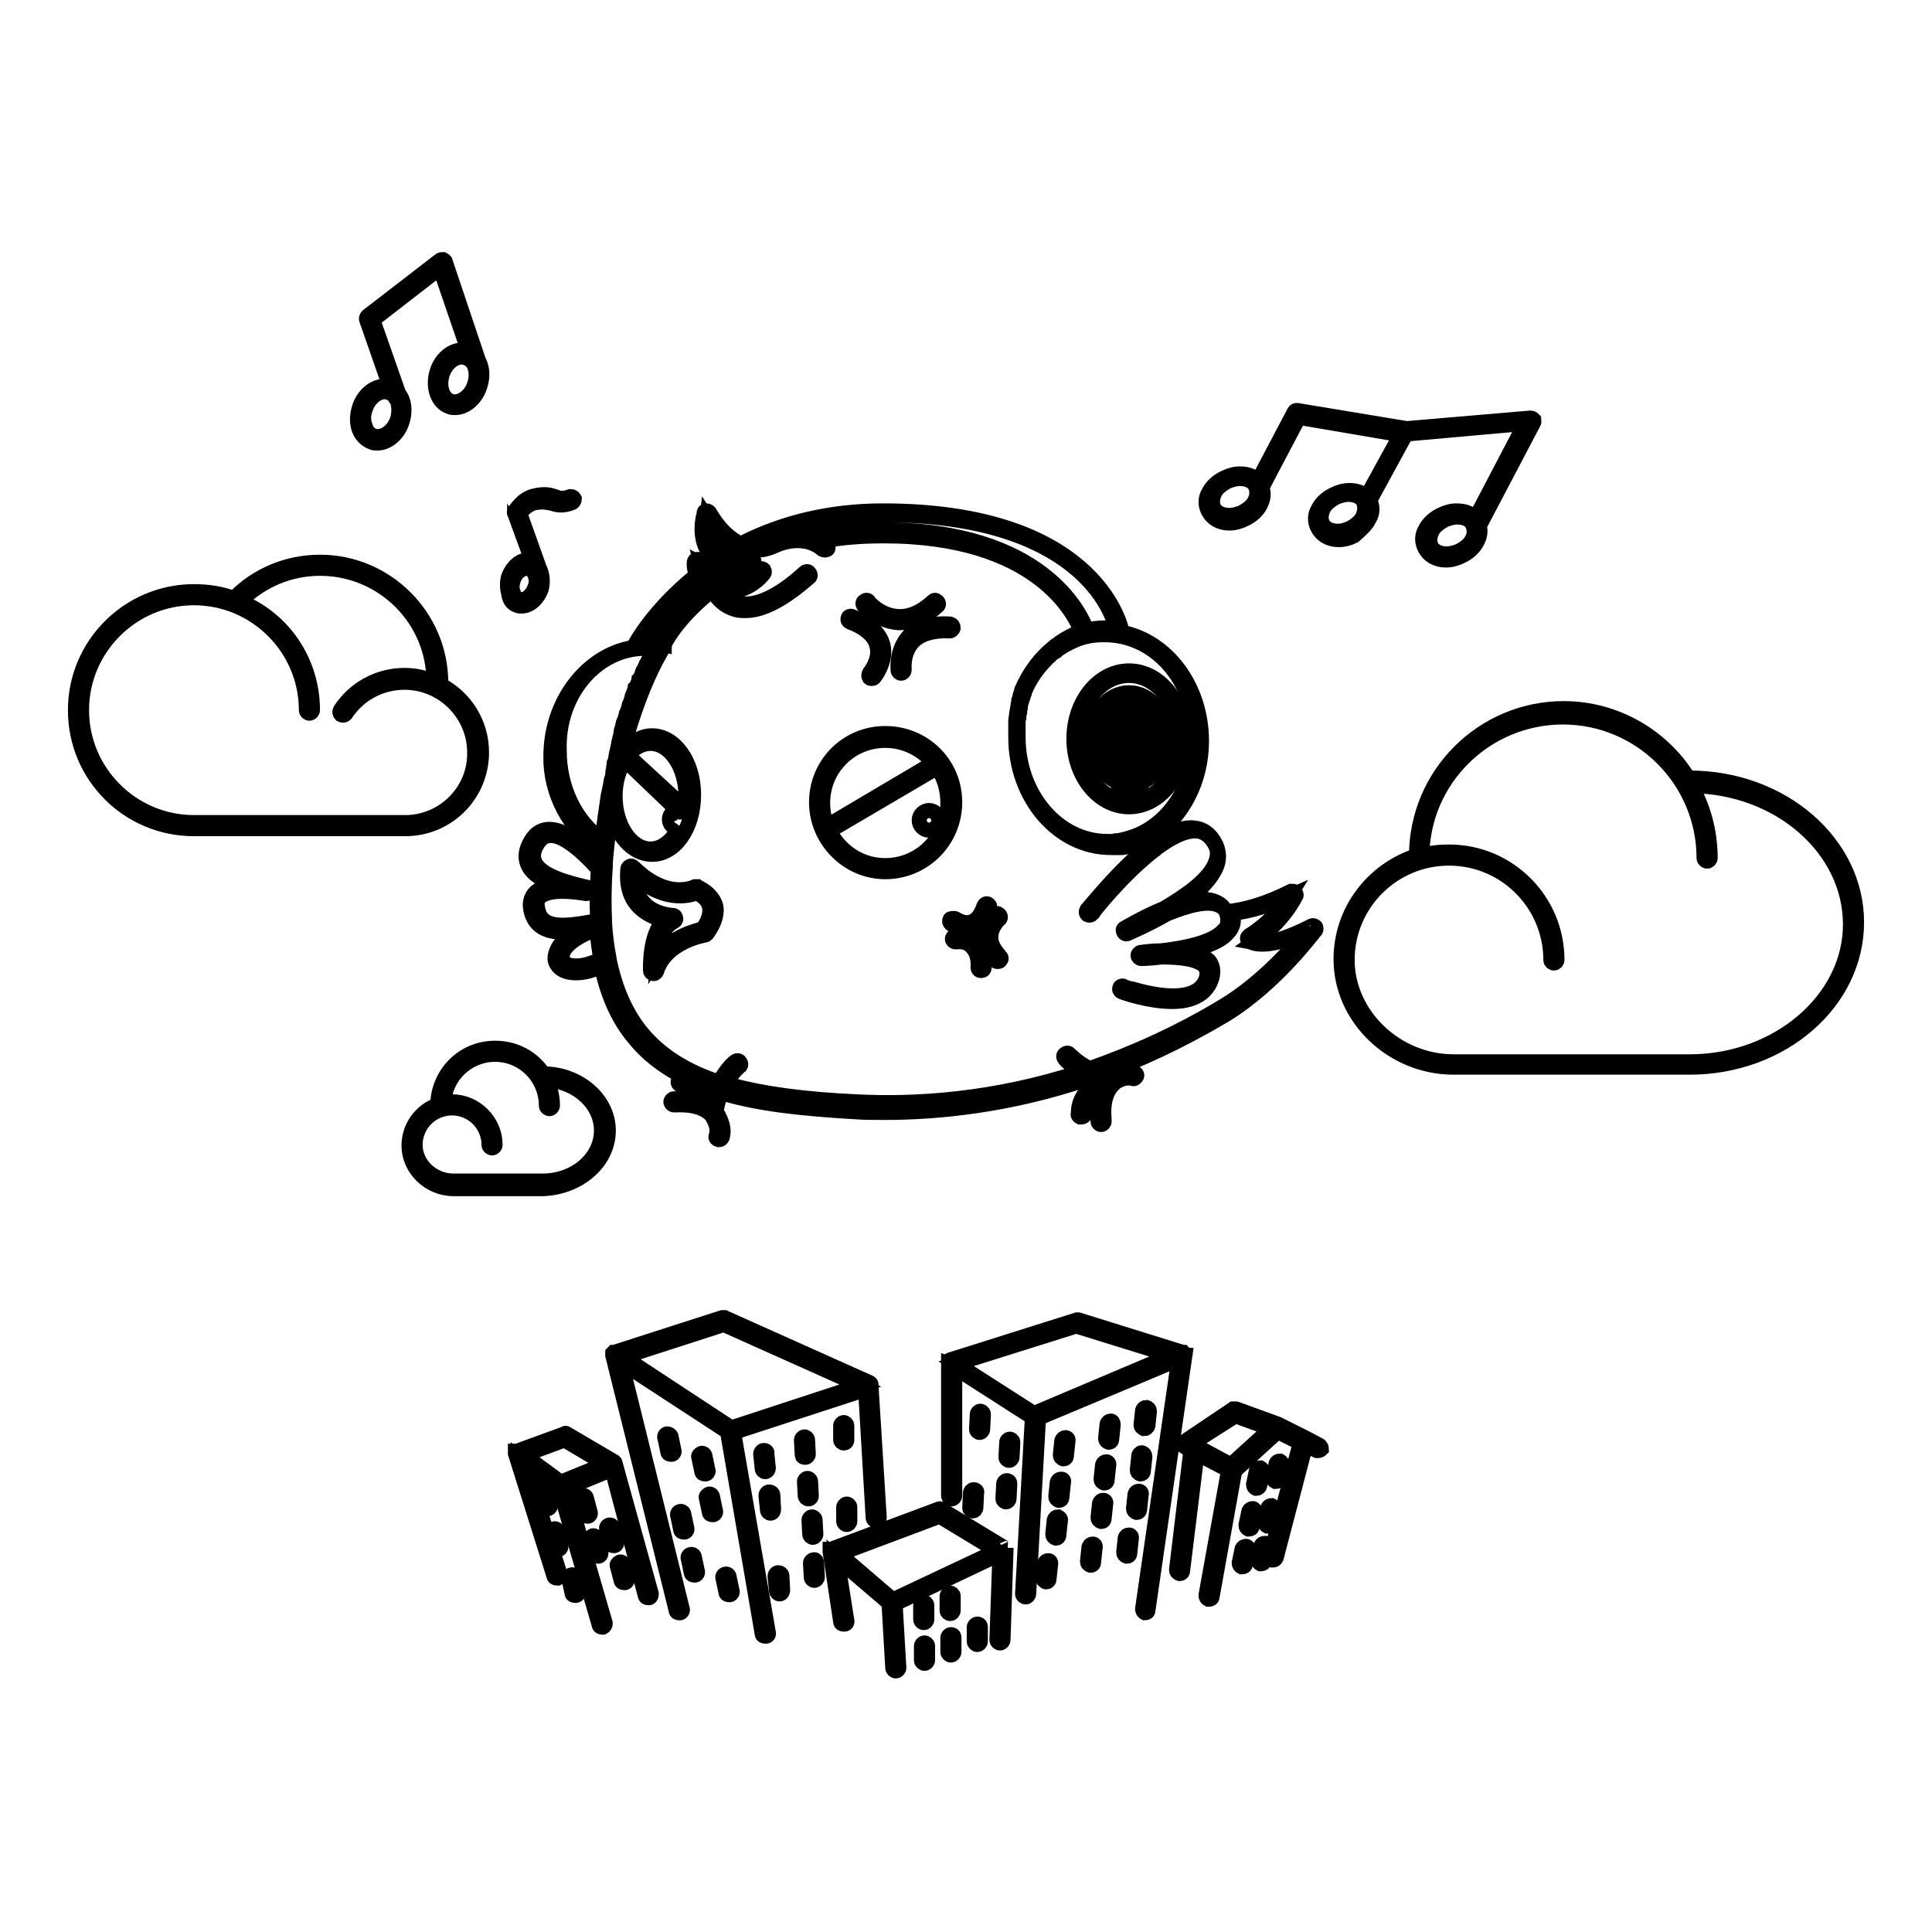 <?xml version="1.0" encoding="utf-8"?>
<!-- Svg Vector Icons : http://www.onlinewebfonts.com/icon -->
<!DOCTYPE svg PUBLIC "-//W3C//DTD SVG 1.1//EN" "http://www.w3.org/Graphics/SVG/1.1/DTD/svg11.dtd">
<svg version="1.1" xmlns="http://www.w3.org/2000/svg" xmlns:xlink="http://www.w3.org/1999/xlink" x="0px" y="0px" viewBox="0 0 256 256" enable-background="new 0 0 256 256" xml:space="preserve">
<g><g><path stroke-width="2" fill-opacity="0" stroke="#000000"  d="M128,39.2"/><path stroke-width="2" fill-opacity="0" stroke="#000000"  d="M92.4,117.5c-0.1,0-0.2,0-0.3,0c-0.7,0.3-1.4,0.4-2.1,0.4c-3.4,0-6-3-6.1-3c-0.1-0.1-0.3-0.2-0.4-0.1c-0.1,0-0.3,0.2-0.3,0.3c-0.2,2,0.2,3.7,1.3,4.9c1.1,1.2,2.5,1.7,3.5,1.9c-2,2-1.8,6.5-1.8,6.7c0,0.2,0.2,0.4,0.4,0.4c0,0,0,0,0,0c0.2,0,0.3-0.1,0.4-0.3c1.2-3.9,6.3-4.8,6.4-4.8c0.1,0,0.2-0.1,0.3-0.2c1-1.4,1.4-2.7,1.1-3.8C94.2,118.2,92.5,117.6,92.4,117.5z M93.1,123.1c-0.8,0.2-4.2,1-6,3.7c0.1-1.7,0.6-3.9,2.2-4.7c0.2-0.1,0.3-0.3,0.2-0.5c0-0.2-0.2-0.3-0.4-0.3c0,0-2.5-0.1-3.9-1.8c-0.8-0.9-1.2-2-1.1-3.4c1.1,1,3.3,2.6,6,2.6c0.7,0,1.5-0.1,2.2-0.4c0.4,0.2,1.4,0.7,1.7,1.8C94.2,121,93.9,122,93.1,123.1z"/><path stroke-width="2" fill-opacity="0" stroke="#000000"  d="M142.3,97.9c0,5,3.3,9,7.3,9c4,0,7.3-4,7.3-9s-3.3-9-7.3-9C145.6,88.9,142.3,92.9,142.3,97.9z M149.6,106.2c-0.4,0-0.8,0-1.1-0.1h0.2v-8.5c0,0,0-1.3,0.9-1.3c0.9,0,0.9,1.3,0.9,1.3v8.5h0.2C150.4,106.2,150,106.2,149.6,106.2z M149.6,89.5c3.7,0,6.7,3.8,6.7,8.4c0,3.9-2.2,7.2-5.1,8.1v-8.5c0-0.7-0.3-1.9-1.5-1.9c-1.2,0-1.5,1.3-1.5,1.9v8.5c-3-0.9-5.2-4.2-5.2-8.1C142.9,93.2,145.9,89.5,149.6,89.5z"/><path stroke-width="2" fill-opacity="0" stroke="#000000"  d="M147.3,103.2l0.5,0.3v-6.9c0-0.2,0.1-1.8,1.9-1.8c1.9,0,1.9,1.6,1.9,1.8v6.9l0.5-0.3c1.6-1.1,2.5-3.1,2.5-5.3c0-3.4-2.2-6.1-5-6.1s-5,2.7-5,6.1C144.6,100.1,145.6,102.2,147.3,103.2z M149.6,92.3c2.4,0,4.4,2.5,4.4,5.5c0,1.8-0.7,3.4-1.8,4.4v-5.7c0-0.8-0.5-2.4-2.5-2.4c-2,0-2.5,1.5-2.5,2.4v5.8c-1.2-1-1.9-2.7-1.9-4.5C145.2,94.8,147.2,92.3,149.6,92.3z"/><path stroke-width="2" fill-opacity="0" stroke="#000000"  d="M79.3,112.4c0,0.5-0.1,1.1-0.1,1.6c-1.9-2-4.3-4.1-6.4-4.1c-1.2,0-2.1,0.7-2.7,2c-0.5,1-0.5,2-0.1,2.8c0.6,1.2,2,2,3.7,2.6c-1.4,0.1-2.4,0.5-2.9,1.1c-0.4,0.5-0.6,1.1-0.5,1.9c0.3,2.1,1.7,3.2,4.2,3.2l0,0c0.7,0,1.4-0.1,2.1-0.2c-1.2,0.6-2.2,1.4-2.7,2.4c-0.5,1-0.4,1.7-0.1,2.1c0.4,0.7,1.3,1.1,2.5,1.1l0,0c1.1,0,2.3-0.3,3.4-0.9c0.8,3.8,2.2,7,4.3,9.5c2,2.5,4.6,4.3,7.6,5.7c-0.4-0.1-0.8-0.2-1-0.2c-0.1,0-0.1,0-0.2,0c-0.2-0.1-0.4,0-0.5,0.2c-0.1,0.2,0,0.5,0.2,0.5c0.1,0,0.2,0,0.4,0.1c0.7,0.1,2.4,0.3,3.5,2.7c-1.1-0.7-2.6-1.1-4.6-0.9c-0.1,0-0.1,0-0.1,0c-0.2,0-0.4,0.2-0.4,0.4c0,0.2,0.2,0.4,0.4,0.4c0,0,0.1,0,0.2,0c2.1-0.1,3.7,0.3,4.7,1.3l0,0c0,0,0.1,0,0.1,0.1c0.6,1,0.9,1.9,0.6,2.7c-0.1,0.2,0,0.4,0.3,0.5c0,0,0.1,0,0.1,0c0.2,0,0.3-0.1,0.4-0.3c0.3-1,0-2.1-0.8-3.4c0.1-1,0.4-1.8,0.7-2.5c4.9,1.5,10.8,2.1,17.6,2.5c1.3,0.1,2.6,0.1,4,0.1c7.4,0,16.7-1,26.8-4.4c0.4,0.2,0.9,0.3,1.3,0.5c-2.1,1.3-2.4,3.1-2.4,3.8c0,0.1,0,0.1,0,0.2c-0.1,0.2,0,0.4,0.2,0.5c0,0,0.1,0,0.2,0c0.2,0,0.3-0.1,0.4-0.2c0-0.1,0-0.2,0.1-0.4c0.1-0.7,0.3-2.5,2.6-3.5c-0.7,1.1-1,2.7-0.9,4.6c0,0.1,0,0.1,0,0.1c0,0.2,0.2,0.4,0.4,0.4s0.4-0.2,0.4-0.4c0,0,0-0.1,0-0.2c-0.2-2.1,0.2-3.7,1.2-4.7c0,0,0,0,0,0c0,0,0,0,0-0.1c1-0.7,1.9-0.9,2.6-0.7c0.2,0.1,0.4-0.1,0.5-0.3c0.1-0.2-0.1-0.4-0.3-0.5c-1-0.3-2.1,0-3.4,0.9c-0.6-0.1-1.3-0.2-1.8-0.4c5.5-1.9,11.3-4.6,17.2-8.1c6.9-4.2,11.9-11.2,12-11.2c0.1-0.1,0.1-0.4,0-0.5c-0.1-0.1-0.3-0.2-0.5-0.1c-4.5,2.3-6.7,2.4-7.7,2.2c4-2.8,5.5-6,5.6-6.2c0.1-0.1,0-0.3-0.1-0.5c-0.1-0.1-0.3-0.1-0.5-0.1c-3.2,1.6-6.1,2.5-8.6,2.7c-0.3-0.5-0.6-0.9-1.2-1.2c-1.1-0.6-2.8-0.5-4.5,0c2-1.4,3.7-3.1,4.4-4.8c0.4-1,0.3-2-0.1-2.9c-0.7-1.4-1.7-2.1-3-2.2c-1.6-0.1-3.4,0.7-5.3,2c0.1-0.3,0.1-0.7,0.2-1c3.7-2.6,6.2-7.2,6.2-12.5c0-7.2-4.5-13.2-10.5-14.4c-0.3-1.5-4.1-16.1-31.7-16.1c-6.9,0-13.2,1.5-18.7,4.3c0,0-0.1,0.1-0.1,0.1c-1.3-0.6-2.8-1.8-4.2-4.2c-0.1-0.1-0.2-0.2-0.4-0.2c-0.2,0-0.3,0.1-0.3,0.3c0,0.1-0.9,3,0.6,5.2c0.3,0.4,0.6,0.7,1,1c-0.2,0.1-0.5,0.3-0.7,0.5c0,0-0.1,0.1-0.1,0.1c-0.5-0.1-1-0.3-1.5-0.6c-0.1-0.1-0.3-0.1-0.4,0c-0.1,0-0.2,0.2-0.2,0.3c0,0-0.1,0.8,0.3,1.7c-5.8,4.7-8,8.9-8.4,9.6c-6.1,1-10.9,7.1-10.9,14.4C72.9,105,75.4,109.8,79.3,112.4z M74.6,122.6c-2.1,0-3.2-0.7-3.4-2.5c-0.1-0.5,0-0.9,0.3-1.2c0.5-0.5,1.5-0.8,3-0.8c0.9,0,2,0.1,3.2,0.3c0.2,0,0.4-0.1,0.5-0.3c0-0.2-0.1-0.4-0.3-0.5c-2.6-0.6-6.1-1.5-7-3.3c-0.3-0.6-0.3-1.3,0.1-2.1c0.5-1,1.1-1.5,2-1.5c1.5,0,3.7,1.6,6.3,4.5c-0.2,2.5-0.2,4.7-0.1,6.8C77.6,122.3,75.9,122.6,74.6,122.6z M76.4,128L76.4,128c-0.9,0-1.5-0.2-1.8-0.7c-0.2-0.4-0.1-0.9,0.1-1.3c0.7-1.3,2.7-2.3,4.4-2.9c0.1,1.4,0.3,2.7,0.5,4C78.6,127.6,77.4,128,76.4,128z M94.4,145.4c-0.5-0.9-1.2-1.5-1.8-1.9c0.7,0.3,1.4,0.6,2.2,0.8C94.6,144.7,94.5,145,94.4,145.4z M158.4,97.8c0,5.1-2.4,9.6-5.9,11.9c0,0,0,0,0,0c-1.3,0.9-2.8,1.4-4.3,1.7c0,0,0,0-0.1,0c-0.2,0-0.4,0-0.6,0.1c0,0-0.1,0-0.1,0c-0.2,0-0.5,0-0.7,0c-6.5,0-11.8-6.2-11.8-13.8c0-0.2,0-0.4,0-0.6c0-0.1,0-0.1,0-0.2c0-0.1,0-0.3,0-0.4c0-0.1,0-0.1,0-0.2c0-0.1,0-0.3,0-0.4c0-0.1,0-0.1,0-0.2c0-0.2,0-0.4,0.1-0.6c0,0,0-0.1,0-0.2c0-0.1,0-0.3,0.1-0.5c0-0.1,0-0.1,0-0.2c0-0.1,0.1-0.3,0.1-0.4c0-0.1,0-0.1,0-0.2c0-0.2,0.1-0.4,0.1-0.5c0,0,0,0,0,0c0.1-0.2,0.1-0.4,0.2-0.6c0,0,0,0,0,0c0.1-0.2,0.1-0.4,0.2-0.6c0,0,0,0,0-0.1c0.7-1.8,1.8-3.3,3.1-4.6c0,0,0,0,0,0c0.1-0.1,0.3-0.2,0.4-0.4c0,0,0,0,0,0c0.1-0.1,0.3-0.2,0.4-0.3c0.1-0.1,0.2-0.1,0.3-0.2c0,0,0.1,0,0.1-0.1c0.8-0.6,1.6-1,2.5-1.4c0,0,0,0,0,0c1.2-0.5,2.4-0.7,3.7-0.7C153.1,84,158.4,90.2,158.4,97.8z M117,68.2c26.1,0,30.4,12.9,30.9,15.1c-0.4,0-0.8-0.1-1.3-0.1c-0.9,0-1.8,0.1-2.6,0.3c-0.8-2.2-5.9-13.3-27-13.3c-3.3,0-6.5,0.3-9.4,0.9c0,0,0,0-0.1,0c-2.6-0.8-5.1,0.4-5.2,0.5c-0.1,0-1.3,0.7-3.1,0.4C104.5,69.5,110.5,68.2,117,68.2z M99.6,74.9c0.2,0,0.3-0.2,0.3-0.5c0-0.2-0.2-0.4-0.4-0.4l0,0c-2.5,0-4.2-0.6-5.1-1.8c-0.8-1.1-0.8-2.6-0.7-3.5c1.4,2.2,3.1,3.5,5,4c2.3,0.6,3.9-0.4,4-0.4c0,0,3.6-1.8,6.3,0.5c0.2,0.1,0.4,0.1,0.6,0s0.1-0.4,0-0.6c-0.2-0.2-0.5-0.4-0.7-0.5c2.6-0.5,5.3-0.7,8.2-0.7c20.5,0,25.4,10.6,26.2,12.7c-1,0.3-1.9,0.8-2.8,1.4c0,0-0.1,0.1-0.1,0.1c-0.1,0.1-0.2,0.1-0.3,0.2c-0.1,0.1-0.2,0.1-0.3,0.2c0,0-0.1,0.1-0.1,0.1c-1.8,1.4-3.3,3.4-4.3,5.7c0,0,0,0,0,0.1c-0.1,0.2-0.1,0.4-0.2,0.6c0,0,0,0,0,0.1c-0.1,0.2-0.1,0.4-0.2,0.6c0,0,0,0,0,0.1c0,0.2-0.1,0.4-0.1,0.5c0,0.1,0,0.1,0,0.2c0,0.1-0.1,0.3-0.1,0.4c0,0.1,0,0.2,0,0.2c0,0.1-0.1,0.3-0.1,0.4c0,0.1,0,0.1,0,0.2c0,0.2-0.1,0.4-0.1,0.6c0,0.1,0,0.1,0,0.2c0,0.1,0,0.3,0,0.5c0,0.1,0,0.2,0,0.2c0,0.1,0,0.3,0,0.5c0,0.1,0,0.1,0,0.2c0,0.2,0,0.5,0,0.7c0,8,5.6,14.6,12.6,14.6c0.2,0,0.5,0,0.7,0c0,0,0.1,0,0.1,0c0.2,0,0.4,0,0.6,0c0,0,0,0,0.1,0c0.2,0,0.4-0.1,0.6-0.1h0c1.2-0.2,2.3-0.7,3.3-1.3c-0.1,0.4-0.1,0.7-0.2,1.1c-4.2,3.3-8.1,8.3-8.4,8.6c-0.1,0.2-0.1,0.4,0.1,0.6c0.2,0.1,0.4,0.1,0.6-0.1c0-0.1,4.1-5.3,8.3-8.5c0,0,0.1,0,0.1-0.1c2-1.5,3.9-2.5,5.5-2.4c1,0.1,1.8,0.7,2.4,1.8c0.4,0.7,0.4,1.5,0.1,2.3c-0.8,2.3-4,4.5-6.9,6.2c-2.7,1.1-5,2.5-5.2,2.6c-0.2,0.1-0.2,0.3-0.1,0.5c0.1,0.2,0.3,0.3,0.5,0.2c0.2-0.1,2.6-1.1,5.2-2.6c2.7-1.1,5.5-1.9,7-1.1c0.7,0.3,1,0.9,1.1,1.8c0,0.6-0.1,1.1-0.6,1.5c-1.5,1.7-5.6,2.4-8.3,2.7c-1.4,0-2.5,0.2-2.6,0.2c-0.2,0-0.4,0.2-0.4,0.4c0,0.2,0.2,0.4,0.4,0.4c0.1,0,1.2,0,2.7-0.2c2.2,0,4.7,0.2,5.7,1.2c0.3,0.4,0.4,0.8,0.3,1.4c-0.2,0.9-0.8,1.6-1.6,2c-3.1,1.6-9.3-0.7-9.4-0.7c-0.2-0.1-0.5,0-0.5,0.2c-0.1,0.2,0,0.4,0.2,0.5c0.2,0.1,3.6,1.3,6.7,1.3c1.2,0,2.4-0.2,3.3-0.7c1-0.5,1.7-1.4,2-2.5c0.2-0.8,0.1-1.6-0.4-2.2c-0.6-0.6-1.6-1-2.7-1.3c2.1-0.5,4.2-1.2,5.2-2.4c0.6-0.6,0.8-1.3,0.7-2.1c0-0.2,0-0.3-0.1-0.5c2.2-0.2,4.8-1,7.5-2.2c-0.8,1.3-2.5,3.4-5.3,5.2c-0.1,0.1-0.2,0.2-0.2,0.3c0,0.1,0,0.2,0.1,0.3c0.2,0.2,1.9,1.5,7.6-1.1c-1.8,2.2-5.8,6.7-10.7,9.7c-6.1,3.7-12.2,6.4-17.9,8.4c-1.7-0.8-2.6-1.9-2.7-1.9c-0.1-0.2-0.4-0.2-0.6,0c-0.2,0.1-0.2,0.4,0,0.6c0,0.1,0.8,0.9,2.2,1.7c-11.6,3.8-22.1,4.4-29.8,4c-6.6-0.3-12.4-1-17.3-2.4c0.8-1.5,1.8-2.3,1.8-2.3c0.2-0.1,0.2-0.4,0-0.6c-0.1-0.2-0.4-0.2-0.6,0c-0.1,0-1.2,1-2.1,2.7c-4.3-1.4-7.8-3.5-10.4-6.7c-2-2.5-3.4-5.7-4.2-9.6c0,0,0-0.1,0-0.1c-0.3-1.5-0.5-3.1-0.6-4.7c0,0,0-0.1,0-0.1c0,0,0,0,0-0.1c-0.1-2.2-0.1-4.6,0.1-7.2c0,0,0,0,0-0.1c0-0.8,0.1-1.7,0.2-2.6c0,0,0,0,0-0.1c0.2-1.5,0.4-3.2,0.6-4.8c0.6,3.4,2.8,5.9,5.4,5.9c3.1,0,5.5-3.5,5.5-7.9s-2.5-7.8-5.5-7.8c-1.5,0-2.9,0.9-3.9,2.3c0.1-0.4,0.2-0.7,0.3-1.1c0,0,0-0.1,0-0.1c0.1-0.4,0.2-0.8,0.3-1.3c0,0,0,0,0,0c1.3-4.3,2.8-8.2,4.8-11.5l0,0c0,0,0-0.1,0.1-0.1c0-0.1,0.1-0.2,0-0.3c0.4-0.8,2.1-3.8,6.4-7.2c0.3,0.6,1.2,2.1,3.2,2.6c0.4,0.1,0.8,0.1,1.2,0.1c2.3,0,5.1-1.5,8.4-4.4c0.2-0.1,0.2-0.4,0-0.6c-0.1-0.2-0.4-0.2-0.6,0c-3.5,3.2-6.6,4.6-8.8,4c-1.2-0.3-1.9-1.1-2.3-1.6c3.6,0.6,5.7-2.3,5.7-2.3c0.1-0.1,0.1-0.3,0-0.5c-0.1-0.1-0.3-0.2-0.5-0.1c-4.3,1.6-6.1,1.2-7,0.6c-0.5-0.4-0.7-0.9-0.8-1.3C95.4,76,99.5,75,99.6,74.9z M95.1,74.5c0.1-0.1,0.3-0.2,0.4-0.3c0.3,0.1,0.5,0.2,0.8,0.3C96,74.6,95.5,74.5,95.1,74.5z M90,107.6c-0.1,0-0.2-0.1-0.3-0.1c-0.6,0-1,0.5-1,1.1s0.5,1.1,1,1.1c0.1,0,0.2,0,0.3-0.1c-0.9,1.8-2.3,2.9-3.8,2.9c-2.6,0-4.7-3.2-4.7-7c0-1.9,0.5-3.5,1.3-4.8L90,107.6z M83.2,100.1c0.8-1,1.9-1.6,3-1.6c2.6,0,4.7,3.2,4.7,7c0,0.6,0,1.1-0.1,1.6L83.2,100.1z M95.1,77.6c0,0,0.1-0.1,0.1-0.1c1,0.1,2.3-0.1,3.7-0.5C98,77.5,96.7,77.9,95.1,77.6z M92.6,76.3c0.1,0.1,0.2,0.2,0.4,0.4c0.3,0.3,0.7,0.4,1.2,0.6c-4.8,3.7-6.6,6.9-7.1,7.9h-2.3C85.6,83.8,87.9,80.2,92.6,76.3z M85.5,85.9c0.4,0,0.8,0,1.2,0.1c0,0,0,0,0,0.1c-0.1,0.3-0.3,0.6-0.5,0.8c0,0.1-0.1,0.1-0.1,0.2c-0.1,0.3-0.3,0.6-0.4,0.8c0,0.1-0.1,0.2-0.1,0.2c-0.1,0.3-0.3,0.6-0.4,0.8c0,0.1-0.1,0.2-0.1,0.3c-0.1,0.3-0.2,0.6-0.4,0.8c0,0.1-0.1,0.2-0.1,0.3c-0.1,0.3-0.2,0.6-0.4,0.8c0,0.1-0.1,0.2-0.1,0.3c-0.1,0.3-0.2,0.6-0.3,0.8c0,0.1-0.1,0.2-0.1,0.4c-0.1,0.3-0.2,0.6-0.3,0.8c0,0.1-0.1,0.3-0.1,0.4c-0.1,0.3-0.2,0.6-0.3,0.8c0,0.1-0.1,0.3-0.1,0.4c-0.1,0.3-0.2,0.6-0.3,0.8c0,0.1-0.1,0.3-0.1,0.5c-0.1,0.3-0.2,0.5-0.2,0.8c0,0.2-0.1,0.3-0.1,0.5c-0.1,0.3-0.1,0.5-0.2,0.8c0,0.2-0.1,0.4-0.1,0.6c-0.1,0.3-0.1,0.5-0.2,0.8c0,0.2-0.1,0.4-0.1,0.6c0,0.2-0.1,0.5-0.2,0.7c0,0.2-0.1,0.5-0.1,0.7c0,0.2-0.1,0.4-0.1,0.7c0,0.3-0.1,0.6-0.2,0.9c0,0.2-0.1,0.4-0.1,0.6c-0.1,0.5-0.2,1-0.3,1.4c-0.3,2.1-0.6,4-0.8,5.9c-3.6-2.5-5.7-7-5.7-11.8C73.8,92.1,79,85.9,85.5,85.9z"/><path stroke-width="2" fill-opacity="0" stroke="#000000"  d="M121.8,108.7c0,0.7,0.6,1.3,1.3,1.3c0.7,0,1.3-0.6,1.3-1.3s-0.6-1.3-1.3-1.3C122.4,107.4,121.8,108,121.8,108.7z"/><path stroke-width="2" fill-opacity="0" stroke="#000000"  d="M119,82.5c0.1,0,0.2,0,0.3,0c1.7,0,3.3-0.7,4.9-2.2c0.2-0.1,0.2-0.4,0-0.6s-0.4-0.2-0.6,0c-1.5,1.4-3.1,2.1-4.6,2c-2.3-0.1-3.9-1.9-3.9-2c-0.1-0.2-0.4-0.2-0.6,0c-0.2,0.1-0.2,0.4,0,0.6C114.5,80.3,116.3,82.3,119,82.5z"/><path stroke-width="2" fill-opacity="0" stroke="#000000"  d="M119,88.8c0,0.2,0.2,0.4,0.4,0.4h0c0.2,0,0.4-0.2,0.4-0.4c-0.1-1.7,0.4-3,1.3-3.9c1.7-1.6,4.7-1.3,4.7-1.3c0.2,0,0.4-0.1,0.5-0.4c0-0.2-0.1-0.4-0.4-0.5c-0.1,0-3.3-0.4-5.4,1.5C119.4,85.4,118.9,86.9,119,88.8z"/><path stroke-width="2" fill-opacity="0" stroke="#000000"  d="M112.6,82.4c2.1,0.8,3.3,1.9,3.6,3.2c0.5,1.8-1,3.6-1,3.6c-0.1,0.2-0.1,0.4,0,0.6c0.1,0.1,0.2,0.1,0.3,0.1c0.1,0,0.2,0,0.3-0.1c0.1-0.1,1.7-2.1,1.2-4.3c-0.4-1.6-1.8-2.9-4.1-3.8c-0.2-0.1-0.5,0-0.5,0.2C112.3,82.1,112.4,82.3,112.6,82.4z"/><path stroke-width="2" fill-opacity="0" stroke="#000000"  d="M131.9,127.3c0.1,0.1,0.2,0.1,0.3,0.1c0.1,0,0.2,0,0.3-0.1c0.2-0.2,0.2-0.4,0-0.6c-0.8-0.9-1.3-1.8-1.2-2.6c0-1.3,1.1-2.3,1.1-2.3c0.2-0.1,0.2-0.4,0-0.6s-0.4-0.2-0.6,0c0,0-1.3,1.2-1.3,2.9C130.3,125.2,130.9,126.3,131.9,127.3z"/><path stroke-width="2" fill-opacity="0" stroke="#000000"  d="M126.6,124c-0.2,0-0.4,0.2-0.4,0.4c0,0.2,0.2,0.4,0.4,0.4c1-0.1,1.7,0.1,2.2,0.7c1,1,0.8,2.7,0.8,2.7c0,0.2,0.1,0.4,0.4,0.4c0,0,0,0,0,0c0.2,0,0.4-0.1,0.4-0.4c0-0.1,0.2-2.1-1-3.4C128.9,124.2,127.9,123.9,126.6,124z"/><path stroke-width="2" fill-opacity="0" stroke="#000000"  d="M125.9,121.8c-0.1,0.2-0.1,0.4,0.1,0.6c0,0,1,0.7,2.1,0.7c0.2,0,0.5,0,0.7-0.1c1-0.3,1.8-1.2,2.3-2.7c0.1-0.2,0-0.4-0.2-0.5c-0.2-0.1-0.4,0-0.5,0.2c-0.4,1.2-1,2-1.8,2.2c-1,0.3-2-0.5-2.1-0.5C126.3,121.7,126,121.7,125.9,121.8z"/><path stroke-width="2" fill-opacity="0" stroke="#000000"  d="M117.3,115.5c5.1,0,9.2-4.1,9.2-9.2c0-5.1-4.1-9.1-9.2-9.1c-5.1,0-9.1,4.1-9.1,9.1S112.3,115.5,117.3,115.5z M109,106.4c0-4.6,3.7-8.3,8.3-8.3c2.6,0,4.9,1.2,6.4,3l-14.2,8.4C109.2,108.5,109,107.4,109,106.4z M124.2,101.7c0.9,1.3,1.4,2.9,1.4,4.7c0,4.6-3.7,8.3-8.3,8.3c-3.3,0-6-1.9-7.4-4.6L124.2,101.7z"/><path stroke-width="2" fill-opacity="0" stroke="#000000"  d="M181.4,68.8c0.5-0.8,0.5-1.7,0.1-2.5l0,0l4.8-8.8c0,0,0,0,0.1,0l15.7-1.4l-6.6,12.6c-0.6-0.7-1.4-1-2.5-1c-0.7,0-1.4,0.2-2,0.5c-0.9,0.4-1.7,1.1-2.1,1.9c-0.5,0.8-0.5,1.7-0.1,2.5c0.5,1,1.5,1.6,2.8,1.6c0.7,0,1.4-0.2,2-0.5c0.9-0.4,1.7-1.1,2.1-1.9c0.4-0.7,0.5-1.5,0.3-2.1l7.2-13.7c0.1-0.1,0-0.3,0-0.4c-0.1-0.1-0.2-0.2-0.4-0.2l-16.4,1.4l-14.5-2.4c-0.2,0-0.3,0-0.4,0.2l-4.8,9.1c-0.6-0.6-1.4-0.9-2.4-0.9c-0.7,0-1.4,0.2-2,0.5c-0.9,0.4-1.7,1.1-2.1,1.9c-0.5,0.8-0.5,1.7-0.1,2.5c0.5,1,1.5,1.6,2.8,1.6c0.7,0,1.4-0.2,2-0.5c0.9-0.4,1.7-1.1,2.1-1.9c0.4-0.8,0.5-1.6,0.2-2.3l4.9-9.3l13.5,2.3l-4.5,8.2c-0.6-0.5-1.3-0.8-2.3-0.8c-0.7,0-1.4,0.2-2,0.5c-0.9,0.4-1.7,1.1-2.1,1.9c-0.5,0.8-0.5,1.7-0.1,2.5c0.5,1,1.5,1.6,2.8,1.6c0.7,0,1.4-0.2,2-0.5C180.2,70.3,181,69.6,181.4,68.8z M195.1,71.4c-0.3,0.7-1,1.2-1.7,1.6c-0.5,0.2-1.1,0.4-1.7,0.4c-1,0-1.8-0.4-2.1-1.1c-0.2-0.5-0.2-1.1,0.1-1.8c0.3-0.7,1-1.2,1.7-1.6c0.5-0.2,1.1-0.4,1.7-0.4c1,0,1.8,0.4,2.1,1.1c0,0,0,0,0,0c0,0,0,0.1,0,0.1C195.4,70.3,195.4,70.8,195.1,71.4z M166.3,66.3c-0.3,0.7-1,1.2-1.7,1.6c-0.5,0.2-1.1,0.4-1.7,0.4c-1,0-1.8-0.4-2.1-1.1c-0.2-0.5-0.2-1.1,0.1-1.8c0.3-0.7,1-1.2,1.7-1.6c0.5-0.2,1.1-0.4,1.7-0.4c1,0,1.8,0.4,2.1,1.1C166.6,65.1,166.6,65.7,166.3,66.3z M177.3,70.4c-1,0-1.8-0.4-2.1-1.1c-0.2-0.5-0.2-1.1,0.1-1.8c0.3-0.7,1-1.2,1.7-1.6c0.5-0.2,1.1-0.4,1.7-0.4c0.8,0,1.5,0.3,1.9,0.8c0,0.1,0.1,0.2,0.1,0.3c0.2,0.5,0.2,1.1-0.1,1.8c-0.3,0.7-1,1.2-1.7,1.6C178.4,70.2,177.9,70.4,177.3,70.4z"/><path stroke-width="2" fill-opacity="0" stroke="#000000"  d="M49.3,58.6c0.2,0.1,0.5,0.1,0.7,0.1c1.4,0,2.8-1.2,3.3-2.9c0.3-1,0.3-2,0-2.8c-0.1-0.3-0.3-0.6-0.5-0.9l-3.4-9.7l8.9-6.9l3.8,11.1c-0.1,0-0.1-0.1-0.2-0.1c-0.2-0.1-0.5-0.1-0.7-0.1c-1.4,0-2.8,1.2-3.3,2.9c-0.6,2,0.1,4.1,1.7,4.6c0.2,0.1,0.5,0.1,0.7,0.1c1.4,0,2.8-1.2,3.3-2.9c0.4-1.2,0.3-2.4-0.2-3.3c0,0,0,0,0,0L59,34.7c0-0.1-0.1-0.2-0.3-0.3c-0.1,0-0.3,0-0.4,0.1l-9.6,7.4c-0.1,0.1-0.2,0.3-0.1,0.5l3.1,8.9c0,0,0,0-0.1,0c-0.2-0.1-0.5-0.1-0.7-0.1c-1.4,0-2.8,1.2-3.3,2.9c-0.3,1-0.3,2,0,2.8C47.9,57.7,48.5,58.3,49.3,58.6z M62.9,50.9c-0.5,1.6-1.9,2.6-3.1,2.3c-1.2-0.4-1.7-2-1.2-3.6c0.4-1.3,1.5-2.3,2.6-2.3c0.2,0,0.3,0,0.5,0.1C62.9,47.7,63.4,49.3,62.9,50.9z M48.4,54.2c0.4-1.3,1.5-2.3,2.6-2.3c0.2,0,0.3,0,0.5,0.1c0.3,0.1,0.6,0.3,0.8,0.5l0.1,0.2c0,0.1,0.1,0.2,0.2,0.2c0,0.1,0.1,0.2,0.1,0.3c0.2,0.7,0.2,1.5,0,2.3c-0.5,1.6-1.9,2.6-3.1,2.3c-0.6-0.2-1-0.6-1.2-1.3C48.1,55.8,48.1,55,48.4,54.2z"/><path stroke-width="2" fill-opacity="0" stroke="#000000"  d="M68.5,80.2c0.2,0.1,0.4,0.1,0.6,0.1c1.1,0,2.1-0.9,2.6-2.2c0.2-0.7,0.2-1.5,0-2.2c-0.1-0.2-0.1-0.4-0.2-0.5l-2.6-7.3c0.2-0.4,1-1.3,2-1.5c1.2-0.2,1.7,0,2.3,0.1c0.6,0.2,1.3,0.4,2.6-0.1c0.2-0.1,0.3-0.3,0.3-0.5c-0.1-0.2-0.3-0.3-0.5-0.3c-1.1,0.4-1.6,0.2-2.1,0c-0.6-0.2-1.3-0.4-2.6-0.1c-1.7,0.3-2.6,2-2.7,2c0,0.1-0.1,0.2,0,0.3l2.3,6.3c-0.1,0-0.3-0.1-0.5-0.1c-1.1,0-2.1,0.9-2.6,2.2c-0.2,0.7-0.2,1.5,0,2.2C67.5,79.5,67.9,80,68.5,80.2z M68,76.9c0.3-1,1.1-1.6,1.8-1.6c0.1,0,0.2,0,0.3,0c0.2,0.1,0.5,0.2,0.6,0.5v0c0,0,0,0.1,0.1,0.1c0,0.1,0.1,0.2,0.1,0.3c0.2,0.5,0.2,1.1,0,1.6c-0.4,1.1-1.3,1.9-2.1,1.6c-0.4-0.1-0.7-0.4-0.8-0.9C67.8,78.1,67.8,77.5,68,76.9z"/><path stroke-width="2" fill-opacity="0" stroke="#000000"  d="M223.9,103.1c-0.1,0-0.1,0-0.2,0c-3.4-5.5-9.6-9.2-16.5-9.2c-10.7,0-19.5,8.7-19.5,19.5c-5.8,1.9-10,7.3-10,13.7c0,7.8,6.8,14.3,14.9,14.3h31.3c12.2,0,22.1-8.6,22.1-19.2C246,111.7,236.1,103.1,223.9,103.1z M223.9,140.7h-31.3c-7.6,0-14.1-6.2-14.1-13.5c0-7.5,6.1-13.5,13.5-13.5c7.5,0,13.5,6.1,13.5,13.5c0,0.2,0.2,0.4,0.4,0.4s0.4-0.2,0.4-0.4c0-7.9-6.4-14.3-14.3-14.3c-1.2,0-2.4,0.1-3.6,0.5c0.1-10.2,8.5-18.4,18.7-18.4c10.3,0,18.7,8.4,18.7,18.7c0,0.2,0.2,0.4,0.4,0.4s0.4-0.2,0.4-0.4c0-3.5-0.9-6.7-2.5-9.6c11.6,0.1,21.1,8.3,21.1,18.4C245.2,132.4,235.6,140.7,223.9,140.7z"/><path stroke-width="2" fill-opacity="0" stroke="#000000"  d="M80.6,149.8c0-4.1-3.9-7.5-8.6-7.5c-1.4-2.1-3.7-3.4-6.4-3.4c-4.2,0-7.5,3.3-7.6,7.5c-2.2,0.8-3.8,2.9-3.8,5.4c0,3.1,2.7,5.7,5.9,5.7H72C76.7,157.3,80.6,154,80.6,149.8z M55,151.7c0-2.7,2.2-4.9,4.9-4.9c2.7,0,4.9,2.2,4.9,4.9c0,0.2,0.2,0.4,0.4,0.4s0.4-0.2,0.4-0.4c0-3.1-2.6-5.7-5.7-5.7c-0.4,0-0.7,0-1.1,0.1c0.2-3.6,3.2-6.4,6.8-6.4c3.8,0,6.8,3.1,6.8,6.8c0,0.2,0.2,0.4,0.4,0.4s0.4-0.2,0.4-0.4c0-1.2-0.3-2.4-0.8-3.4c4.1,0.2,7.3,3.2,7.3,6.7c0,3.7-3.5,6.7-7.8,6.7H60.1C57.3,156.5,55,154.3,55,151.7z"/><path stroke-width="2" fill-opacity="0" stroke="#000000"  d="M156.9,179.4C156.9,179.4,156.9,179.4,156.9,179.4c0-0.1-0.1-0.2-0.1-0.2l0,0c0,0-0.1,0-0.1,0l0,0c0,0,0,0,0,0l-13.8-4.3c-0.1,0-0.2,0-0.2,0l-16.8,5.3l0,0c-0.1,0-0.1,0.1-0.2,0.1c0,0,0,0,0,0c0,0,0,0,0,0.1c0,0,0,0,0,0c0,0,0,0.1,0,0.1l0,0c0,0,0,0,0,0s0,0,0,0l0,17.7c0,0.2,0.2,0.4,0.4,0.4l0,0c0.2,0,0.4-0.2,0.4-0.4l0-17l10.3,6.6l-1.3,23.4c0,0.2,0.2,0.4,0.4,0.4h0c0.2,0,0.4-0.2,0.4-0.4l1.3-23.3l18.6-7.8l-4.8,33.1c0,0.2,0.1,0.4,0.3,0.5c0,0,0,0,0,0c0.2,0,0.4-0.1,0.4-0.3l4.9-33.8C156.9,179.6,156.9,179.5,156.9,179.4z M137,187.3l-10.3-6.6l15.9-5l12.6,3.9L137,187.3z"/><path stroke-width="2" fill-opacity="0" stroke="#000000"  d="M174.8,191.5l-1.9-1l0,0l-3.6-1.8h0c0,0,0,0,0,0l-5.5-2c-0.1,0-0.2,0-0.4,0L157,191c-0.1,0.1-0.2,0.2-0.2,0.4s0.1,0.3,0.2,0.3l0.8,0.5l-1.9,15.8c0,0.2,0.1,0.4,0.4,0.5c0,0,0,0,0,0c0.2,0,0.4-0.1,0.4-0.4l1.9-15.5l4.2,2.2l-3,16.6c0,0.2,0.1,0.4,0.3,0.5c0,0,0,0,0.1,0c0.2,0,0.4-0.1,0.4-0.3l3-16.7l5.7-5.2l3,1.5l-4,15c0,0.2,0.1,0.4,0.3,0.5c0,0,0.1,0,0.1,0c0.2,0,0.3-0.1,0.4-0.3l3.9-14.9l1.5,0.7c0,0,0.1,0,0.2,0c0.1,0,0.3-0.1,0.4-0.2C175.1,191.9,175,191.6,174.8,191.5z M163.1,194.1l-5.2-2.8l5.8-3.7l4.7,1.7L163.1,194.1z"/><path stroke-width="2" fill-opacity="0" stroke="#000000"  d="M97.2,189.8l17.5-5.7l1,17c0,0.2,0.2,0.4,0.4,0.4h0c0.2,0,0.4-0.2,0.4-0.4l-1.1-17.6v0c0,0,0-0.1,0-0.1c0,0,0,0,0,0c0-0.1-0.1-0.1-0.2-0.2l-19.2-8.6c-0.1,0-0.2,0-0.3,0l-14.3,4.6c0,0,0,0,0,0c0,0,0,0-0.1,0h0c0,0,0,0-0.1,0.1c0,0,0,0,0,0c0,0,0,0,0,0.1v0c0,0,0,0.1,0,0.1l0,0l0,0c0,0,0,0,0,0.1v0v0l8.4,33.8c0,0.2,0.2,0.3,0.4,0.3c0,0,0.1,0,0.1,0c0.2,0,0.4-0.3,0.3-0.5l-8.1-32.7l14.1,9.2l4.6,26.8c0,0.2,0.2,0.3,0.4,0.3c0,0,0,0,0.1,0c0.2,0,0.4-0.2,0.3-0.5L97.2,189.8z M82.6,179.8l13.3-4.3l18.1,8.1l-17.1,5.6L82.6,179.8z"/><path stroke-width="2" fill-opacity="0" stroke="#000000"  d="M81.5,193.9C81.5,193.9,81.5,193.9,81.5,193.9C81.5,193.9,81.5,193.9,81.5,193.9c0-0.1,0-0.1-0.1-0.2l0,0c0,0,0,0,0,0c0,0,0,0,0,0l-6.3-3.7c-0.1-0.1-0.2-0.1-0.3,0l-6.3,2.3c0,0,0,0,0,0c0,0,0,0-0.1,0c0,0,0,0,0,0c0,0,0,0-0.1,0l0,0c0,0,0,0,0,0.1v0c0,0,0,0,0,0.1c0,0,0,0,0,0l0,0c0,0,0,0.1,0,0.1v0c0,0,0,0,0,0l5.1,16.2c0,0.2,0.2,0.3,0.4,0.3c0,0,0.1,0,0.1,0c0.2-0.1,0.3-0.3,0.3-0.5l-4.7-14.9l4.6,3.4l5.3,18.2c0,0.2,0.2,0.3,0.4,0.3c0,0,0.1,0,0.1,0c0.2-0.1,0.3-0.3,0.3-0.5l-5.2-17.9l6.1-2.5l4.4,16.7c0,0.2,0.2,0.3,0.4,0.3c0,0,0.1,0,0.1,0c0.2,0,0.3-0.3,0.3-0.5L81.5,193.9z M74.3,196.4l-4.9-3.6l5.4-2l5.4,3.2L74.3,196.4z"/><path stroke-width="2" fill-opacity="0" stroke="#000000"  d="M133.1,205.1l-8.4-5.1c-0.1-0.1-0.2-0.1-0.4,0l-14.2,5.3l0,0c0,0,0,0-0.1,0c0,0,0,0,0,0c0,0,0,0,0,0l0,0c0,0,0,0,0,0.1l0,0c0,0,0,0,0,0.1l0,0c0,0,0,0,0,0c0,0,0,0,0,0.1v0c0,0,0,0,0,0l1.4,9.3c0,0.2,0.2,0.3,0.4,0.3c0,0,0,0,0.1,0c0.2,0,0.4-0.2,0.3-0.5l-1.3-8.2l6.9,5.9l0.5,8.6c0,0.2,0.2,0.4,0.4,0.4h0c0.2,0,0.4-0.2,0.4-0.4l-0.5-8.5l13.9-6.6l-0.4,11.4c0,0.2,0.2,0.4,0.4,0.4c0,0,0,0,0,0c0.2,0,0.4-0.2,0.4-0.4l0.4-12c0-0.1,0-0.1,0-0.2C133.3,205.2,133.2,205.2,133.1,205.1z M118.3,212l-7.1-6.1l13.3-5l7.6,4.6L118.3,212z"/><path stroke-width="2" fill-opacity="0" stroke="#000000"  d="M122.5,217.7L122.5,217.7c-0.2,0-0.4,0.2-0.4,0.4v1.9c0,0.2,0.2,0.4,0.4,0.4l0,0c0.2,0,0.4-0.2,0.4-0.4v-1.9C122.9,217.9,122.7,217.7,122.5,217.7z"/><path stroke-width="2" fill-opacity="0" stroke="#000000"  d="M126,216.6L126,216.6c-0.2,0-0.4,0.2-0.4,0.4v1.9c0,0.2,0.2,0.4,0.4,0.4l0,0c0.2,0,0.4-0.2,0.4-0.4V217C126.4,216.7,126.2,216.6,126,216.6z"/><path stroke-width="2" fill-opacity="0" stroke="#000000"  d="M129.5,215.2L129.5,215.2c-0.2,0-0.4,0.2-0.4,0.4v1.9c0,0.2,0.2,0.4,0.4,0.4l0,0c0.2,0,0.4-0.2,0.4-0.4v-1.9C129.9,215.3,129.7,215.2,129.5,215.2z"/><path stroke-width="2" fill-opacity="0" stroke="#000000"  d="M122.4,215c0.2,0,0.4-0.2,0.4-0.4v-1.9c0-0.2-0.2-0.4-0.4-0.4c-0.2,0-0.4,0.2-0.4,0.4v1.9C122,214.8,122.2,215,122.4,215z"/><path stroke-width="2" fill-opacity="0" stroke="#000000"  d="M125.9,213.8L125.9,213.8c0.2,0,0.4-0.2,0.4-0.4v-1.9c0-0.2-0.2-0.4-0.4-0.4l0,0c-0.2,0-0.4,0.2-0.4,0.4v1.9C125.5,213.6,125.7,213.8,125.9,213.8z"/><path stroke-width="2" fill-opacity="0" stroke="#000000"  d="M102.4,198.1c0-0.2-0.2-0.4-0.5-0.4c-0.2,0-0.4,0.2-0.4,0.5l0.2,1.9c0,0.2,0.2,0.4,0.4,0.4c0,0,0,0,0,0c0.2,0,0.4-0.2,0.4-0.5L102.4,198.1z"/><path stroke-width="2" fill-opacity="0" stroke="#000000"  d="M107.5,198.2l-0.1-1.9c0-0.2-0.2-0.4-0.4-0.4c-0.2,0-0.4,0.2-0.4,0.4l0.1,1.9c0,0.2,0.2,0.4,0.4,0.4h0C107.4,198.6,107.5,198.4,107.5,198.2z"/><path stroke-width="2" fill-opacity="0" stroke="#000000"  d="M101.2,192.2c-0.2,0-0.4,0.2-0.4,0.5l0.2,1.9c0,0.2,0.2,0.4,0.4,0.4c0,0,0,0,0,0c0.2,0,0.4-0.2,0.4-0.5l-0.2-1.9C101.7,192.4,101.5,192.2,101.2,192.2z"/><path stroke-width="2" fill-opacity="0" stroke="#000000"  d="M106.7,193.1c0.2,0,0.4-0.2,0.4-0.4l-0.1-1.9c0-0.2-0.2-0.4-0.4-0.4c-0.2,0-0.4,0.2-0.4,0.4l0.1,1.9C106.3,193,106.4,193.1,106.7,193.1L106.7,193.1z"/><path stroke-width="2" fill-opacity="0" stroke="#000000"  d="M112.2,190.8v-1.9c0-0.2-0.2-0.4-0.4-0.4l0,0c-0.2,0-0.4,0.2-0.4,0.4v1.9c0,0.2,0.2,0.4,0.4,0.4l0,0C112,191.2,112.2,191.1,112.2,190.8z"/><path stroke-width="2" fill-opacity="0" stroke="#000000"  d="M107.7,203.7L107.7,203.7c0.2,0,0.4-0.2,0.4-0.4l-0.1-1.9c0-0.2-0.2-0.4-0.4-0.4c-0.2,0-0.4,0.2-0.4,0.4l0.1,1.9C107.3,203.5,107.5,203.7,107.7,203.7z"/><path stroke-width="2" fill-opacity="0" stroke="#000000"  d="M112.2,202L112.2,202c0.2,0,0.4-0.2,0.4-0.4l0-1.9c0-0.2-0.2-0.4-0.4-0.4c-0.2,0-0.4,0.2-0.4,0.4l0,1.9C111.8,201.8,112,202,112.2,202z"/><path stroke-width="2" fill-opacity="0" stroke="#000000"  d="M103.6,208.8c0-0.2-0.2-0.4-0.5-0.4c-0.2,0-0.4,0.2-0.4,0.5l0.2,1.9c0,0.2,0.2,0.4,0.4,0.4c0,0,0,0,0,0c0.2,0,0.4-0.2,0.4-0.5L103.6,208.8z"/><path stroke-width="2" fill-opacity="0" stroke="#000000"  d="M107.8,206.7c-0.2,0-0.4,0.2-0.4,0.4l0.1,1.9c0,0.2,0.2,0.4,0.4,0.4h0c0.2,0,0.4-0.2,0.4-0.4l-0.1-1.9C108.2,206.8,108,206.6,107.8,206.7z"/><path stroke-width="2" fill-opacity="0" stroke="#000000"  d="M146.6,193.7c-0.2,0-0.4,0.1-0.5,0.4l-0.2,1.9c0,0.2,0.1,0.4,0.4,0.5c0,0,0,0,0,0c0.2,0,0.4-0.1,0.4-0.4l0.2-1.9C147,193.9,146.8,193.7,146.6,193.7z"/><path stroke-width="2" fill-opacity="0" stroke="#000000"  d="M150.9,192.9l-0.2,1.9c0,0.2,0.1,0.4,0.4,0.5c0,0,0,0,0,0c0.2,0,0.4-0.1,0.4-0.4l0.2-1.9c0-0.2-0.1-0.4-0.4-0.5C151.1,192.5,150.9,192.7,150.9,192.9z"/><path stroke-width="2" fill-opacity="0" stroke="#000000"  d="M147.2,188.3c-0.2,0-0.4,0.1-0.5,0.4l-0.2,1.9c0,0.2,0.1,0.4,0.4,0.5c0,0,0,0,0,0c0.2,0,0.4-0.1,0.4-0.4l0.2-1.9C147.5,188.5,147.4,188.3,147.2,188.3z"/><path stroke-width="2" fill-opacity="0" stroke="#000000"  d="M151.6,189.3C151.6,189.3,151.6,189.3,151.6,189.3c0.2,0,0.4-0.1,0.5-0.4l0.2-1.9c0-0.2-0.1-0.4-0.4-0.5c-0.2,0-0.4,0.1-0.5,0.4l-0.2,1.9C151.2,189.1,151.4,189.2,151.6,189.3z"/><path stroke-width="2" fill-opacity="0" stroke="#000000"  d="M140.6,196c-0.2,0-0.4,0.1-0.5,0.4l-0.2,1.9c0,0.2,0.1,0.4,0.4,0.5c0,0,0,0,0,0c0.2,0,0.4-0.1,0.4-0.4l0.2-1.9C141,196.2,140.9,196,140.6,196z"/><path stroke-width="2" fill-opacity="0" stroke="#000000"  d="M141.2,190.5c-0.2,0-0.4,0.1-0.5,0.4l-0.2,1.9c0,0.2,0.1,0.4,0.4,0.5c0,0,0,0,0,0c0.2,0,0.4-0.1,0.4-0.4l0.2-1.9C141.6,190.7,141.4,190.5,141.2,190.5z"/><path stroke-width="2" fill-opacity="0" stroke="#000000"  d="M140.2,201c-0.2,0-0.4,0.1-0.5,0.4l-0.2,1.9c0,0.2,0.1,0.4,0.4,0.5c0,0,0,0,0,0c0.2,0,0.4-0.1,0.4-0.4l0.2-1.9C140.6,201.3,140.4,201.1,140.2,201z"/><path stroke-width="2" fill-opacity="0" stroke="#000000"  d="M146.2,198.8c-0.2,0-0.4,0.1-0.5,0.4l-0.2,1.9c0,0.2,0.1,0.4,0.4,0.5c0,0,0,0,0,0c0.2,0,0.4-0.1,0.4-0.4l0.2-1.9C146.6,199,146.4,198.8,146.2,198.8z"/><path stroke-width="2" fill-opacity="0" stroke="#000000"  d="M150.9,197.6c-0.2,0-0.4,0.1-0.5,0.4l-0.2,1.9c0,0.2,0.1,0.4,0.4,0.5c0,0,0,0,0,0c0.2,0,0.4-0.1,0.4-0.4l0.2-1.9C151.3,197.9,151.2,197.6,150.9,197.6z"/><path stroke-width="2" fill-opacity="0" stroke="#000000"  d="M166,199.9c-0.2,0-0.4,0.1-0.5,0.3l-0.4,1.9c0,0.2,0.1,0.4,0.3,0.5c0,0,0,0,0.1,0c0.2,0,0.4-0.1,0.4-0.3l0.4-1.9C166.3,200.2,166.2,199.9,166,199.9z"/><path stroke-width="2" fill-opacity="0" stroke="#000000"  d="M168.4,201.9l0.4-1.9c0-0.2-0.1-0.4-0.3-0.5c-0.2,0-0.4,0.1-0.5,0.3l-0.4,1.9c0,0.2,0.1,0.4,0.3,0.5c0,0,0,0,0.1,0C168.2,202.2,168.3,202.1,168.4,201.9z"/><path stroke-width="2" fill-opacity="0" stroke="#000000"  d="M166.9,196.9l0.4-1.9c0-0.2-0.1-0.4-0.3-0.5c-0.2,0-0.4,0.1-0.5,0.3l-0.4,1.9c0,0.2,0.1,0.4,0.3,0.5c0,0,0,0,0.1,0C166.7,197.2,166.9,197,166.9,196.9z"/><path stroke-width="2" fill-opacity="0" stroke="#000000"  d="M169,196.3C169,196.3,169,196.3,169,196.3c0.3,0,0.4-0.1,0.5-0.3l0.4-1.9c0-0.2-0.1-0.4-0.3-0.5c-0.2,0-0.4,0.1-0.5,0.3l-0.4,1.9C168.6,196,168.8,196.2,169,196.3z"/><path stroke-width="2" fill-opacity="0" stroke="#000000"  d="M165.1,204.9c-0.2,0-0.4,0.1-0.5,0.3l-0.4,1.9c0,0.2,0.1,0.4,0.3,0.5c0,0,0,0,0.1,0c0.2,0,0.4-0.1,0.4-0.3l0.4-1.9C165.5,205.2,165.3,204.9,165.1,204.9z"/><path stroke-width="2" fill-opacity="0" stroke="#000000"  d="M167.6,204.5c-0.2,0-0.4,0.1-0.5,0.3l-0.4,1.9c0,0.2,0.1,0.4,0.3,0.5c0,0,0,0,0.1,0c0.2,0,0.4-0.1,0.4-0.3l0.4-1.9C168,204.8,167.8,204.6,167.6,204.5z"/><path stroke-width="2" fill-opacity="0" stroke="#000000"  d="M138.9,206.8c-0.2,0-0.4,0.1-0.5,0.4l-0.2,1.9c0,0.2,0.1,0.4,0.4,0.5c0,0,0,0,0,0c0.2,0,0.4-0.1,0.4-0.4l0.2-1.9C139.3,207,139.1,206.8,138.9,206.8z"/><path stroke-width="2" fill-opacity="0" stroke="#000000"  d="M144.8,204.6c-0.2,0-0.4,0.1-0.5,0.4l-0.2,1.9c0,0.2,0.1,0.4,0.4,0.5c0,0,0,0,0,0c0.2,0,0.4-0.1,0.4-0.4l0.2-1.9C145.2,204.8,145,204.6,144.8,204.6z"/><path stroke-width="2" fill-opacity="0" stroke="#000000"  d="M149.6,203.4c-0.2,0-0.4,0.1-0.5,0.4l-0.2,1.9c0,0.2,0.1,0.4,0.4,0.5c0,0,0,0,0,0c0.2,0,0.4-0.1,0.4-0.4l0.2-1.9C150,203.6,149.8,203.4,149.6,203.4z"/><path stroke-width="2" fill-opacity="0" stroke="#000000"  d="M94.4,198.3c0-0.2-0.3-0.4-0.5-0.3s-0.4,0.3-0.3,0.5l0.4,1.9c0,0.2,0.2,0.3,0.4,0.3c0,0,0,0,0.1,0c0.2,0,0.4-0.3,0.3-0.5L94.4,198.3z"/><path stroke-width="2" fill-opacity="0" stroke="#000000"  d="M93.8,194.8l-0.4-1.9c0-0.2-0.3-0.4-0.5-0.3s-0.4,0.3-0.3,0.5L93,195c0,0.2,0.2,0.3,0.4,0.3c0,0,0,0,0.1,0C93.7,195.3,93.9,195,93.8,194.8z"/><path stroke-width="2" fill-opacity="0" stroke="#000000"  d="M88.4,190c-0.2,0-0.4,0.3-0.3,0.5l0.4,1.9c0,0.2,0.2,0.3,0.4,0.3c0,0,0,0,0.1,0c0.2,0,0.4-0.3,0.3-0.5l-0.4-1.9C88.8,190.1,88.6,190,88.4,190z"/><path stroke-width="2" fill-opacity="0" stroke="#000000"  d="M90.6,200.6c0-0.2-0.3-0.4-0.5-0.3c-0.2,0-0.4,0.3-0.3,0.5l0.4,1.9c0,0.2,0.2,0.3,0.4,0.3c0,0,0,0,0.1,0c0.2,0,0.4-0.3,0.3-0.5L90.6,200.6z"/><path stroke-width="2" fill-opacity="0" stroke="#000000"  d="M96.6,208.9c0-0.2-0.3-0.4-0.5-0.3c-0.2,0-0.4,0.3-0.3,0.5l0.4,1.9c0,0.2,0.2,0.3,0.4,0.3c0,0,0,0,0.1,0c0.2,0,0.4-0.3,0.3-0.5L96.6,208.9z"/><path stroke-width="2" fill-opacity="0" stroke="#000000"  d="M92,206.3c0-0.2-0.3-0.4-0.5-0.3c-0.2,0-0.4,0.3-0.3,0.5l0.4,1.9c0,0.2,0.2,0.3,0.4,0.3c0,0,0,0,0.1,0c0.2,0,0.4-0.3,0.3-0.5L92,206.3z"/><path stroke-width="2" fill-opacity="0" stroke="#000000"  d="M133.4,196.2c-0.2,0-0.4,0.2-0.4,0.4l-0.1,2c0,0.2,0.2,0.4,0.4,0.4h0c0.2,0,0.4-0.2,0.4-0.4l0.1-2C133.8,196.3,133.6,196.2,133.4,196.2z"/><path stroke-width="2" fill-opacity="0" stroke="#000000"  d="M133.8,190.7c-0.2,0-0.4,0.2-0.4,0.4l-0.1,2c0,0.2,0.2,0.4,0.4,0.4h0c0.2,0,0.4-0.2,0.4-0.4l0.1-2C134.2,190.9,134,190.7,133.8,190.7z"/><path stroke-width="2" fill-opacity="0" stroke="#000000"  d="M129.8,189.8C129.8,189.8,129.8,189.8,129.8,189.8c0.2,0,0.4-0.2,0.4-0.4l0.1-2c0-0.2-0.2-0.4-0.4-0.4c-0.2,0-0.4,0.2-0.4,0.4l-0.1,2C129.4,189.6,129.6,189.8,129.8,189.8z"/><path stroke-width="2" fill-opacity="0" stroke="#000000"  d="M129,197.4c-0.2,0-0.4,0.2-0.4,0.4l-0.1,2c0,0.2,0.2,0.4,0.4,0.4h0c0.2,0,0.4-0.2,0.4-0.4l0.1-2C129.5,197.6,129.3,197.4,129,197.4z"/><path stroke-width="2" fill-opacity="0" stroke="#000000"  d="M78.6,203.5c-0.2,0-0.4,0.3-0.3,0.5l0.5,1.9c0,0.2,0.2,0.3,0.4,0.3c0,0,0.1,0,0.1,0c0.2,0,0.4-0.3,0.3-0.5l-0.5-1.9C79,203.6,78.8,203.5,78.6,203.5z"/><path stroke-width="2" fill-opacity="0" stroke="#000000"  d="M81.2,202.4c0-0.2-0.3-0.4-0.5-0.3c-0.2,0-0.4,0.3-0.3,0.5l0.5,1.9c0,0.2,0.2,0.3,0.4,0.3c0,0,0.1,0,0.1,0c0.2,0,0.4-0.3,0.3-0.5L81.2,202.4z"/><path stroke-width="2" fill-opacity="0" stroke="#000000"  d="M77.2,198.2c-0.2,0-0.4,0.3-0.3,0.5l0.5,1.9c0,0.2,0.2,0.3,0.4,0.3c0,0,0.1,0,0.1,0c0.2,0,0.4-0.3,0.3-0.5l-0.5-1.9C77.7,198.3,77.4,198.1,77.2,198.2z"/><path stroke-width="2" fill-opacity="0" stroke="#000000"  d="M82.6,207.3c0-0.2-0.3-0.4-0.5-0.3s-0.4,0.3-0.3,0.5l0.5,1.9c0,0.2,0.2,0.3,0.4,0.3c0,0,0.1,0,0.1,0c0.2,0,0.4-0.3,0.3-0.5L82.6,207.3z"/><path stroke-width="2" fill-opacity="0" stroke="#000000"  d="M73.9,202.9c0-0.2-0.3-0.4-0.5-0.3c-0.2,0-0.4,0.3-0.3,0.5l0.4,1.9c0,0.2,0.2,0.3,0.4,0.3c0,0,0,0,0.1,0c0.2,0,0.4-0.3,0.3-0.5L73.9,202.9z"/><path stroke-width="2" fill-opacity="0" stroke="#000000"  d="M72,197.2c-0.2,0-0.4,0.3-0.3,0.5l0.4,1.9c0,0.2,0.2,0.3,0.4,0.3c0,0,0,0,0.1,0c0.2,0,0.4-0.3,0.3-0.5l-0.4-1.9C72.4,197.3,72.2,197.2,72,197.2z"/><path stroke-width="2" fill-opacity="0" stroke="#000000"  d="M76.2,209c0-0.2-0.3-0.4-0.5-0.3c-0.2,0-0.4,0.3-0.3,0.5l0.4,1.9c0,0.2,0.2,0.3,0.4,0.3c0,0,0,0,0.1,0c0.2,0,0.4-0.3,0.3-0.5L76.2,209z"/><path stroke-width="2" fill-opacity="0" stroke="#000000"  d="M63.8,99.7c0-3.9-2.2-7.3-5.5-9c0-0.1,0.1-0.1,0.1-0.2c0-8.8-7.2-16-16-16c-4.3,0-8.4,1.7-11.4,4.8c0,0,0,0,0,0c-1.6-0.6-3.4-0.9-5.3-0.9c-8.6,0-15.7,7-15.7,15.7s7,15.7,15.7,15.7h28C59.3,109.8,63.8,105.3,63.8,99.7z M53.7,109h-28c-8.2,0-14.9-6.7-14.9-14.9c0-8.2,6.7-14.9,14.9-14.9c8.2,0,14.9,6.7,14.9,14.9c0,0.2,0.2,0.4,0.4,0.4s0.4-0.2,0.4-0.4c0-6.5-3.9-12.1-9.6-14.4c2.8-2.8,6.6-4.4,10.6-4.4c8.3,0,15.1,6.7,15.1,15c-1.2-0.5-2.5-0.8-3.9-0.8c-3.4,0-6.6,1.7-8.5,4.6c-0.1,0.2-0.1,0.4,0.1,0.6c0.2,0.1,0.4,0.1,0.6-0.1c1.7-2.6,4.6-4.2,7.8-4.2c5.1,0,9.3,4.2,9.3,9.3C63,104.8,58.8,109,53.7,109z"/></g></g>
</svg>